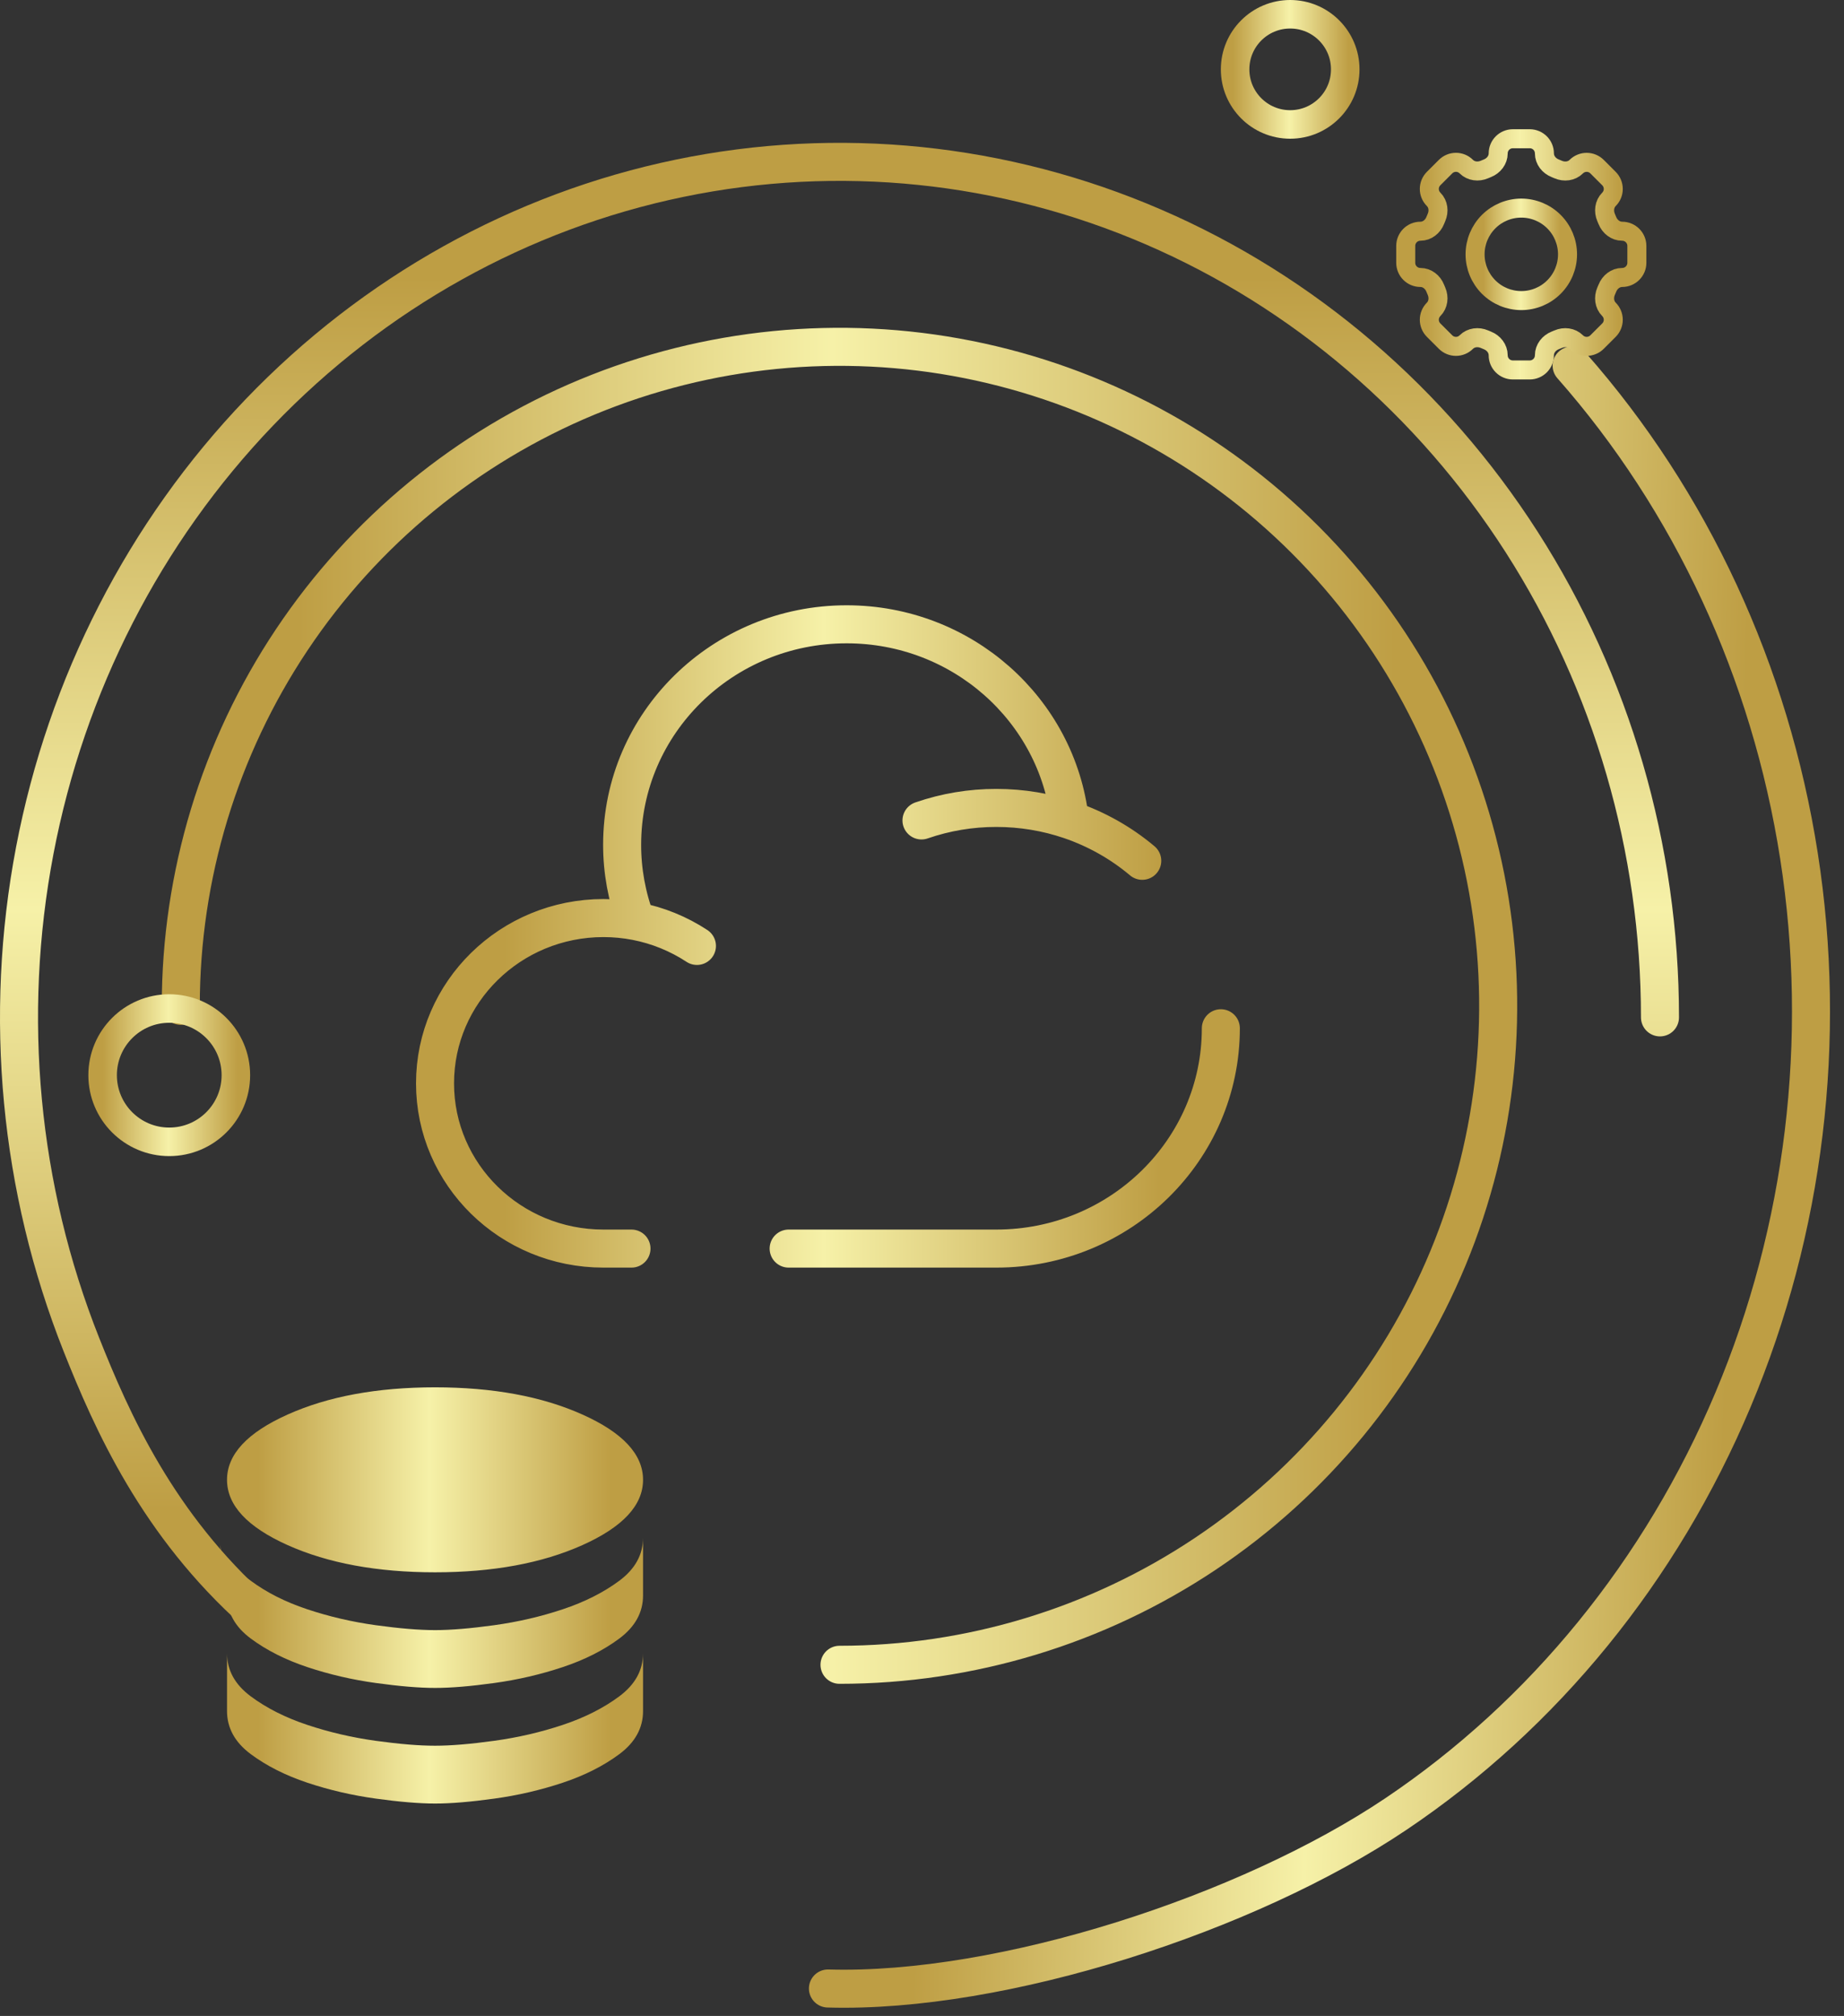 <svg width="97" height="106" viewBox="0 0 97 106" fill="none" xmlns="http://www.w3.org/2000/svg">
<rect x="0" y="0" width="97" height="106" fill="#333333" stroke="none"/>
<path d="M64.22 54.066C64.22 60.465 58.933 65.651 52.41 65.651H41.485M48.473 43.139C49.739 42.701 51.07 42.479 52.41 42.481C53.762 42.481 55.062 42.704 56.275 43.115M56.275 43.115C55.616 37.327 50.612 32.826 44.536 32.826C38.013 32.826 32.726 38.012 32.726 44.411C32.724 45.786 32.972 47.149 33.458 48.436M56.275 43.115C57.669 43.588 58.962 44.316 60.086 45.261M33.458 48.436C32.892 48.327 32.318 48.272 31.742 48.272C26.85 48.274 22.884 52.164 22.884 56.963C22.884 61.762 26.85 65.651 31.742 65.651H33.218M33.458 48.436C34.601 48.657 35.69 49.099 36.661 49.737" stroke="url(#paint0_linear_3_430)" stroke-width="2" stroke-linecap="round"/>
<path d="M9.51 52.886C9.51 46.033 11.543 39.334 15.35 33.636C19.157 27.938 24.569 23.497 30.9 20.874C37.231 18.252 44.198 17.565 50.919 18.902C57.641 20.239 63.815 23.539 68.661 28.385C73.506 33.231 76.806 39.405 78.143 46.126C79.48 52.847 78.794 59.814 76.172 66.146C73.549 72.477 69.108 77.888 63.41 81.696C57.712 85.503 51.013 87.535 44.16 87.535" stroke="url(#paint1_linear_3_430)" stroke-width="2" stroke-linecap="round"/>
<path d="M16.197 86.32C15.207 85.63 14.297 85.516 13.459 84.771C8.295 80.178 5.882 74.726 4.285 70.708C1.019 62.489 0.164 53.444 1.829 44.718C3.495 35.992 7.605 27.977 13.641 21.686C19.677 15.395 27.368 11.11 35.74 9.375C44.112 7.639 52.79 8.53 60.676 11.935C68.563 15.339 75.303 21.105 80.046 28.502C84.788 35.9 87.32 44.597 87.32 53.494" stroke="url(#paint2_linear_3_430)" stroke-width="2" stroke-linecap="round"/>
<path d="M82.672 19.224C88.958 26.353 93.12 35.324 94.631 45.002C96.142 54.681 94.935 64.633 91.162 73.6C87.388 82.567 81.219 90.146 73.433 95.379C65.647 100.611 52.726 104.822 43.552 104.556" stroke="url(#paint3_linear_3_430)" stroke-width="2" stroke-linecap="round"/>
<circle cx="67.867" cy="3.647" r="2.897" stroke="url(#paint4_linear_3_430)" stroke-width="1.5"/>
<circle cx="8.903" cy="56.533" r="3.505" stroke="url(#paint5_linear_3_430)" stroke-width="1.5"/>
<path d="M81.241 8.066C81.241 7.64 80.895 7.295 80.469 7.295H79.581C79.154 7.295 78.809 7.64 78.809 8.066C78.809 8.417 78.568 8.719 78.241 8.848C78.189 8.868 78.137 8.89 78.087 8.912C77.764 9.052 77.381 9.009 77.131 8.761C76.987 8.616 76.791 8.535 76.586 8.535C76.382 8.535 76.186 8.616 76.041 8.761L75.412 9.389C75.268 9.534 75.186 9.73 75.186 9.935C75.186 10.139 75.268 10.335 75.412 10.48C75.662 10.729 75.704 11.112 75.563 11.435C75.541 11.486 75.52 11.538 75.499 11.589C75.37 11.917 75.069 12.158 74.718 12.158C74.291 12.158 73.946 12.503 73.946 12.929V13.818C73.946 14.244 74.291 14.589 74.718 14.589C75.069 14.589 75.37 14.83 75.499 15.158C75.52 15.209 75.542 15.261 75.563 15.311C75.704 15.634 75.661 16.018 75.412 16.267C75.268 16.412 75.186 16.608 75.186 16.812C75.186 17.017 75.268 17.213 75.412 17.358L76.041 17.986C76.186 18.131 76.382 18.212 76.586 18.212C76.791 18.212 76.987 18.131 77.131 17.986C77.381 17.737 77.764 17.694 78.087 17.835C78.137 17.857 78.189 17.878 78.241 17.899C78.568 18.028 78.809 18.329 78.809 18.681C78.809 19.107 79.154 19.452 79.581 19.452H80.469C80.895 19.452 81.241 19.107 81.241 18.681C81.241 18.329 81.481 18.028 81.809 17.898C81.861 17.878 81.912 17.857 81.963 17.835C82.286 17.694 82.669 17.738 82.918 17.986C82.99 18.058 83.075 18.115 83.168 18.153C83.262 18.192 83.362 18.212 83.463 18.212C83.565 18.212 83.665 18.192 83.759 18.153C83.852 18.115 83.937 18.058 84.009 17.986L84.638 17.358C84.782 17.213 84.863 17.017 84.863 16.812C84.863 16.608 84.782 16.412 84.638 16.267C84.388 16.018 84.346 15.635 84.486 15.311C84.509 15.261 84.53 15.209 84.551 15.158C84.68 14.83 84.981 14.589 85.332 14.589C85.758 14.589 86.104 14.244 86.104 13.818V12.93C86.104 12.504 85.758 12.158 85.332 12.158C84.981 12.158 84.68 11.918 84.55 11.59C84.53 11.538 84.508 11.487 84.486 11.436C84.346 11.113 84.389 10.73 84.638 10.48C84.782 10.336 84.863 10.14 84.863 9.935C84.863 9.731 84.782 9.535 84.638 9.39L84.009 8.761C83.864 8.617 83.668 8.536 83.464 8.536C83.259 8.536 83.063 8.617 82.918 8.761C82.669 9.011 82.286 9.053 81.963 8.913C81.912 8.89 81.861 8.869 81.809 8.848C81.481 8.719 81.241 8.417 81.241 8.066Z" stroke="url(#paint6_linear_3_430)"/>
<path d="M82.457 13.373C82.457 14.018 82.2 14.637 81.744 15.093C81.288 15.549 80.67 15.805 80.025 15.805C79.38 15.805 78.762 15.549 78.306 15.093C77.85 14.637 77.593 14.018 77.593 13.373C77.593 12.729 77.85 12.11 78.306 11.654C78.762 11.198 79.38 10.942 80.025 10.942C80.67 10.942 81.288 11.198 81.744 11.654C82.2 12.11 82.457 12.729 82.457 13.373Z" stroke="url(#paint7_linear_3_430)"/>
<path d="M22.884 82.672C25.923 82.672 28.507 82.196 30.634 81.244C32.762 80.291 33.826 79.147 33.826 77.809C33.826 76.472 32.762 75.327 30.634 74.375C28.507 73.422 25.923 72.946 22.884 72.946C19.844 72.946 17.261 73.422 15.133 74.375C13.006 75.327 11.942 76.472 11.942 77.809C11.942 79.147 13.006 80.291 15.133 81.244C17.261 82.196 19.844 82.672 22.884 82.672ZM22.884 85.712C23.715 85.712 24.753 85.625 26 85.453C27.246 85.28 28.447 85.002 29.601 84.617C30.756 84.233 31.749 83.731 32.58 83.114C33.41 82.496 33.826 81.741 33.826 80.849V83.888C33.826 84.779 33.41 85.534 32.58 86.153C31.749 86.771 30.756 87.273 29.601 87.657C28.446 88.042 27.246 88.321 26 88.493C24.754 88.666 23.715 88.752 22.884 88.751C22.053 88.751 21.014 88.665 19.768 88.492C18.521 88.32 17.321 88.041 16.168 87.657C15.013 87.272 14.02 86.771 13.189 86.153C12.358 85.535 11.943 84.78 11.942 83.888L11.588 81.244C11.588 82.135 12.357 82.495 13.188 83.114C14.019 83.732 15.012 84.233 16.167 84.617C17.322 85.002 18.523 85.281 19.769 85.454C21.016 85.626 22.054 85.712 22.884 85.712ZM22.884 91.79C23.715 91.79 24.753 91.704 26 91.531C27.246 91.359 28.447 91.081 29.601 90.696C30.756 90.311 31.749 89.81 32.58 89.191C33.41 88.573 33.826 87.818 33.826 86.927V89.967C33.826 90.858 33.41 91.613 32.58 92.232C31.749 92.85 30.756 93.352 29.601 93.736C28.446 94.121 27.246 94.4 26 94.572C24.754 94.745 23.715 94.831 22.884 94.83C22.053 94.83 21.014 94.744 19.768 94.571C18.521 94.398 17.321 94.12 16.168 93.736C15.013 93.351 14.02 92.849 13.189 92.231C12.358 91.612 11.943 90.858 11.942 89.967V86.927C11.942 87.819 12.357 88.574 13.188 89.192C14.019 89.811 15.012 90.312 16.167 90.696C17.322 91.081 18.523 91.36 19.769 91.533C21.016 91.705 22.054 91.791 22.884 91.79Z" fill="url(#paint8_linear_3_430)"/>
<defs>
<linearGradient id="paint0_linear_3_430" x1="22.884" y1="49.069" x2="64.22" y2="49.069" gradientUnits="userSpaceOnUse">
<stop offset="0.089" stop-color="#BE9E44"/>
<stop offset="0.495" stop-color="#F6F1A8"/>
<stop offset="0.922" stop-color="#BE9E44"/>
</linearGradient>
<linearGradient id="paint1_linear_3_430" x1="9.51" y1="52.529" x2="78.809" y2="52.529" gradientUnits="userSpaceOnUse">
<stop offset="0.089" stop-color="#BE9E44"/>
<stop offset="0.495" stop-color="#F6F1A8"/>
<stop offset="0.922" stop-color="#BE9E44"/>
</linearGradient>
<linearGradient id="paint2_linear_3_430" x1="43.715" y1="86.32" x2="43.715" y2="8.51" gradientUnits="userSpaceOnUse">
<stop offset="0.089" stop-color="#BE9E44"/>
<stop offset="0.495" stop-color="#F6F1A8"/>
<stop offset="0.922" stop-color="#BE9E44"/>
</linearGradient>
<linearGradient id="paint3_linear_3_430" x1="44.815" y1="60.915" x2="95.02" y2="62.368" gradientUnits="userSpaceOnUse">
<stop offset="0.089" stop-color="#BE9E44"/>
<stop offset="0.495" stop-color="#F6F1A8"/>
<stop offset="0.922" stop-color="#BE9E44"/>
</linearGradient>
<linearGradient id="paint4_linear_3_430" x1="64.22" y1="3.61" x2="71.514" y2="3.61" gradientUnits="userSpaceOnUse">
<stop offset="0.089" stop-color="#BE9E44"/>
<stop offset="0.495" stop-color="#F6F1A8"/>
<stop offset="0.922" stop-color="#BE9E44"/>
</linearGradient>
<linearGradient id="paint5_linear_3_430" x1="4.647" y1="56.489" x2="13.158" y2="56.489" gradientUnits="userSpaceOnUse">
<stop offset="0.089" stop-color="#BE9E44"/>
<stop offset="0.495" stop-color="#F6F1A8"/>
<stop offset="0.922" stop-color="#BE9E44"/>
</linearGradient>
<linearGradient id="paint6_linear_3_430" x1="73.946" y1="13.311" x2="86.104" y2="13.311" gradientUnits="userSpaceOnUse">
<stop offset="0.089" stop-color="#BE9E44"/>
<stop offset="0.495" stop-color="#F6F1A8"/>
<stop offset="0.922" stop-color="#BE9E44"/>
</linearGradient>
<linearGradient id="paint7_linear_3_430" x1="77.593" y1="13.348" x2="82.457" y2="13.348" gradientUnits="userSpaceOnUse">
<stop offset="0.089" stop-color="#BE9E44"/>
<stop offset="0.495" stop-color="#F6F1A8"/>
<stop offset="0.922" stop-color="#BE9E44"/>
</linearGradient>
<linearGradient id="paint8_linear_3_430" x1="11.588" y1="83.775" x2="33.826" y2="83.775" gradientUnits="userSpaceOnUse">
<stop offset="0.089" stop-color="#BE9E44"/>
<stop offset="0.495" stop-color="#F6F1A8"/>
<stop offset="0.922" stop-color="#BE9E44"/>
</linearGradient>
</defs>
</svg>
